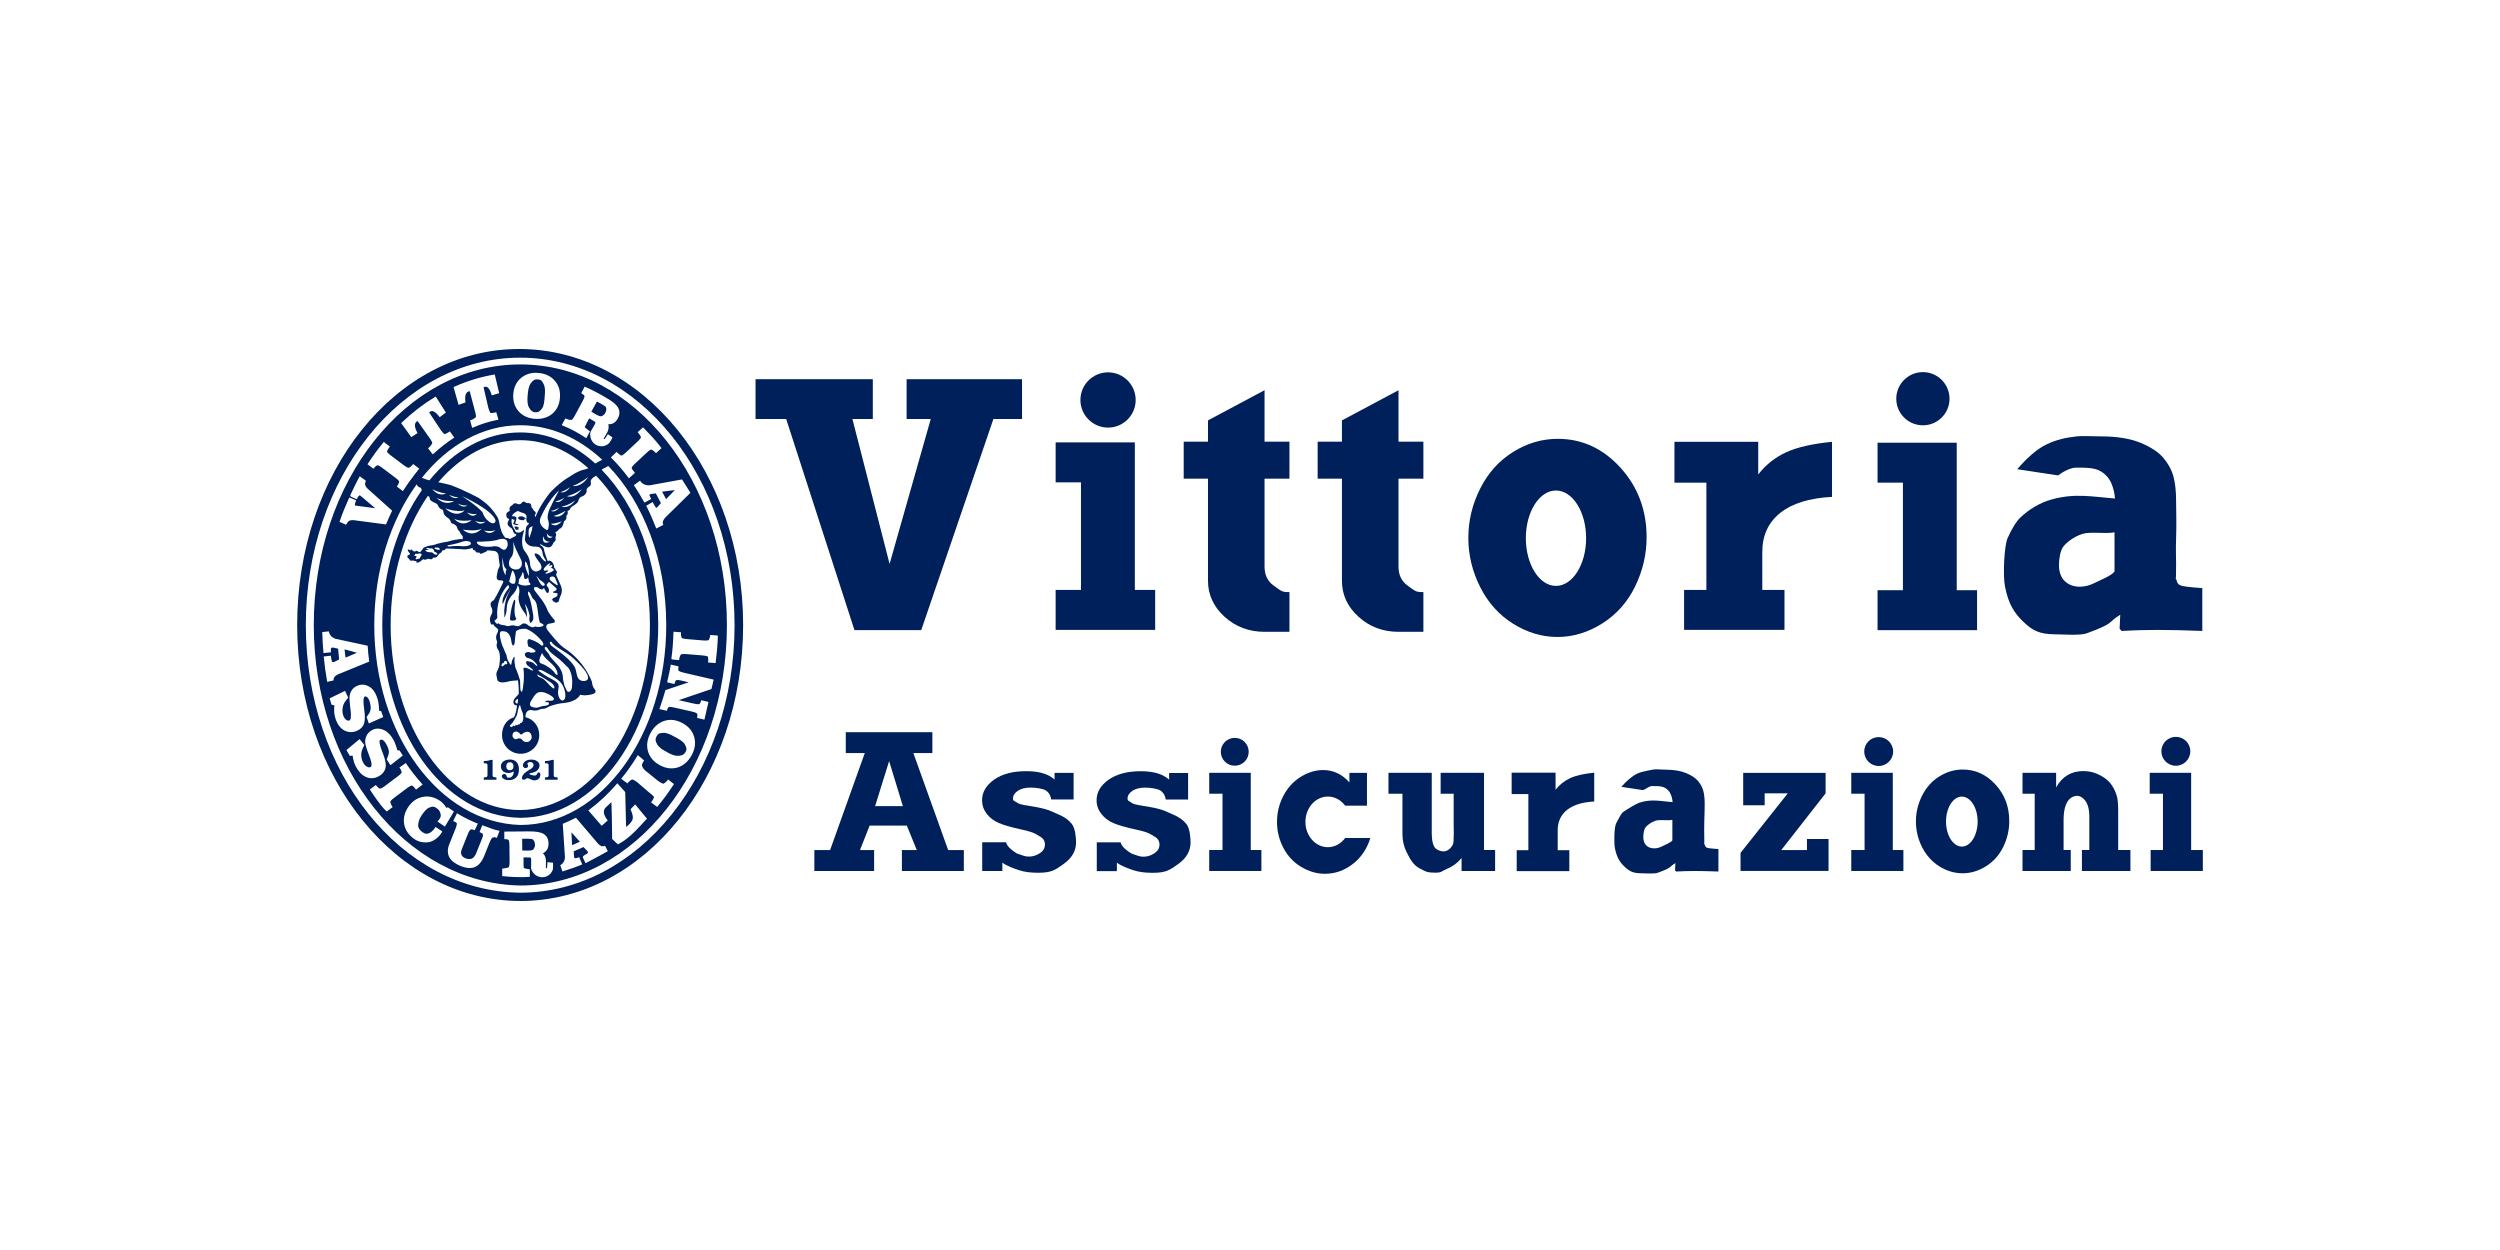 <?xml version="1.0" encoding="UTF-8"?>
<svg xmlns="http://www.w3.org/2000/svg" width="400" height="200" viewBox="0 0 400 200" fill="none">
  <path d="M345.817 120.211C345.817 121.486 346.856 122.521 348.142 122.521C349.413 122.521 350.448 121.486 350.448 120.211C350.448 118.927 349.413 117.896 348.142 117.896C346.856 117.896 345.817 118.927 345.817 120.211Z" fill="#00205C"></path>
  <path d="M169.314 130.289C168.372 129.914 167.945 129.52 165.666 129.107C164.218 128.844 163.188 128.771 162.762 128.442C162.333 128.13 162.08 128.184 162.08 127.747C162.08 127.288 162.341 126.88 162.848 126.531C163.354 126.189 164.044 126.013 164.901 126.013C165.695 126.013 166.9 126.173 167.365 126.494C167.827 126.803 168.099 127.274 168.196 127.915H171.776V123.657H168.729V124.723C168.19 124.277 167.647 123.974 167.078 123.788C166.284 123.518 165.322 123.385 164.193 123.385C162.049 123.385 160.33 123.839 159.052 124.75C157.771 125.656 157.13 126.753 157.13 128.041C157.13 128.836 157.378 129.561 157.874 130.206C158.368 130.849 159.021 131.341 159.819 131.685C160.614 132.027 161.864 132.386 163.549 132.747C165.737 133.228 165.859 133.566 166.284 133.784C166.896 134.079 167.19 134.527 167.19 135.136C167.19 135.684 166.929 136.134 166.41 136.493C165.882 136.841 165.12 137.163 164.152 137.017C163.833 136.968 162.686 136.549 162.686 136.549C162.113 136.179 161.132 135.528 160.971 134.761H157.154V139.363H160.377V138.021C161.058 138.548 162.219 138.952 163.044 139.23C163.864 139.51 164.884 139.641 166.091 139.641C168.296 139.641 168.86 139.172 170.185 138.231C171.506 137.293 172.168 136.142 172.168 134.782C172.168 133.929 172.025 132.513 171.508 131.853C170.996 131.196 170.26 130.677 169.314 130.289Z" fill="#00205C"></path>
  <path d="M237.444 123.651H230.502V126.995H232.587V132.271C232.587 131.887 232.672 134.747 232.473 135.116C231.355 137.149 229.708 135.759 229.708 135.759C229.02 135.116 229.08 133.557 229.08 132.35V123.651H222.155V126.995H224.39V133.428C224.39 134.519 224.637 135.539 225.127 136.481C225.618 137.429 226.068 138.354 227.12 138.932C228.171 139.509 228.439 139.627 229.658 139.627C230.712 139.627 230.54 139.43 231.49 139.03C232.452 138.63 233.236 138.047 233.852 137.284V139.355H239.219V136.004H237.444V123.651Z" fill="#00205C"></path>
  <path d="M289.112 136.008H285.004L292.096 126.935V123.654H278.91V128.839H282.349V126.935H286.045L278.487 136.456V139.354H292.569V134.245H289.112V136.008Z" fill="#00205C"></path>
  <path d="M338.91 129.605C338.91 128.717 338.846 128.039 338.744 127.583C338.601 126.942 338.325 126.317 337.927 125.691C337.541 125.063 336.911 124.523 336.065 124.065C335.221 123.601 334.316 123.37 333.354 123.37C332.377 123.37 331.529 123.586 330.789 124.026C330.061 124.461 329.461 125.114 328.98 125.979V123.65H323.602V126.994H325.552V136.003H323.602V139.356H331.32V136.003H330.175V131.183C330.175 129.665 330.469 128.568 331.058 127.908C331.058 127.908 332.216 126.645 333.427 127.86C334.034 128.462 334.29 129.426 334.29 130.666V136.003H333.107V139.356H340.868V136.003H338.91V129.605Z" fill="#00205C"></path>
  <path d="M300.592 122.558C301.868 122.558 302.905 121.521 302.905 120.243C302.905 118.965 301.868 117.935 300.592 117.935C299.308 117.935 298.274 118.965 298.274 120.243C298.274 121.521 299.308 122.558 300.592 122.558Z" fill="#00205C"></path>
  <path d="M302.846 123.65H296.203V126.994H298.331V136.003H296.203V139.356H304.544V136.003H302.846V123.65Z" fill="#00205C"></path>
  <path d="M350.585 136.003V123.65H343.954V126.994H346.074V136.003H344.104V139.356H352.454V136.003H350.585Z" fill="#00205C"></path>
  <path d="M248.891 126.361V123.631H241.863V127.049H244.538V136.031H242.672V139.377H251.092V136.031H249.232V132.86C249.232 131.479 249.727 130.393 250.723 129.59C251.722 128.791 253.168 128.341 255.076 128.24V123.631C253.419 123.789 252.133 124.083 251.218 124.505C250.3 124.936 249.524 125.546 248.891 126.361Z" fill="#00205C"></path>
  <path d="M146.136 120.488H149.18V117.155H144.526H135.324V120.488H138.367L132.815 136.014H130.295V139.355H139.86V136.014H137.597L139.144 132.094H145.092L146.687 136.014H144.304V139.355H154.212V136.014H151.708L146.136 120.488ZM140.019 128.977L142.261 121.772L144.458 128.977H140.019Z" fill="#00205C"></path>
  <path d="M187.643 130.304C186.695 129.925 186.272 129.529 183.985 129.122C182.55 128.855 181.511 128.784 181.081 128.458C180.664 128.135 180.407 128.195 180.407 127.76C180.407 127.297 180.664 126.895 181.177 126.542C181.687 126.192 182.367 126.019 183.224 126.019C184.022 126.019 185.225 126.181 185.69 126.498C186.15 126.814 186.43 127.293 186.529 127.925H190.095V123.676H187.06V124.732C186.521 124.294 185.967 123.981 185.405 123.796C184.611 123.533 183.653 123.394 182.521 123.394C180.376 123.394 178.665 123.85 177.379 124.752C176.1 125.659 175.453 126.754 175.453 128.044C175.453 128.852 175.706 129.568 176.201 130.209C176.695 130.854 177.348 131.354 178.147 131.694C178.939 132.038 180.191 132.393 181.876 132.758C184.072 133.233 184.188 133.579 184.615 133.788C185.219 134.091 185.519 134.539 185.519 135.141C185.519 135.697 185.256 136.142 184.733 136.501C184.215 136.858 183.45 137.179 182.479 137.032C182.16 136.988 181.011 136.555 181.011 136.555C180.443 136.188 179.455 135.541 179.3 134.772H175.484V139.38H178.702V138.024C179.391 138.559 180.538 138.967 181.365 139.243C182.195 139.519 183.213 139.652 184.42 139.652C186.615 139.652 187.185 139.183 188.516 138.243C189.833 137.3 190.491 136.147 190.491 134.788C190.491 133.938 190.352 132.523 189.84 131.864C189.317 131.204 188.581 130.684 187.643 130.304Z" fill="#00205C"></path>
  <path d="M314.033 123.125C312.726 123.125 311.471 123.496 310.299 124.226C309.117 124.954 308.201 125.983 307.537 127.296C306.877 128.609 306.546 129.99 306.546 131.433C306.546 132.871 306.877 134.237 307.537 135.558C308.215 136.869 309.124 137.892 310.31 138.626C311.488 139.36 312.726 139.725 314.024 139.725C315.318 139.725 316.567 139.352 317.762 138.597C318.96 137.844 319.879 136.809 320.524 135.498C321.165 134.181 321.482 132.804 321.482 131.369C321.482 129.09 320.763 127.146 319.29 125.539C317.826 123.932 316.077 123.125 314.033 123.125ZM313.896 135.451C312.5 135.451 311.363 133.659 311.363 131.45C311.363 129.243 312.5 127.456 313.896 127.456C315.291 127.456 316.42 129.243 316.42 131.45C316.42 133.659 315.291 135.451 313.896 135.451Z" fill="#00205C"></path>
  <path d="M215.267 134.03C214.601 134.96 213.591 135.549 212.459 135.549C210.478 135.549 208.869 133.742 208.869 131.496C208.869 129.258 210.478 127.448 212.459 127.448C213.552 127.448 214.533 127.997 215.193 128.87V128.904H218.716V123.655H215.904V125.189C215.325 124.521 214.672 124.026 213.975 123.702C213.274 123.37 212.523 123.207 211.704 123.207C210.48 123.207 209.273 123.574 208.091 124.31C206.907 125.05 205.982 126.079 205.312 127.383C204.646 128.69 204.319 130.063 204.319 131.496C204.319 132.938 204.646 134.323 205.327 135.628C205.999 136.938 206.955 137.967 208.185 138.699C209.417 139.435 210.678 139.806 211.976 139.806C213.606 139.806 215.095 139.284 216.441 138.247C217.777 137.202 218.722 135.822 219.258 134.078H215.267V134.03Z" fill="#00205C"></path>
  <path d="M272.785 135.214C272.66 134.791 272.685 135.931 272.685 133.932C272.685 133.283 272.648 132.559 272.685 131.543C272.742 130.023 272.75 128.948 272.75 128.589C272.75 127.745 272.667 127.044 272.52 126.495C272.362 125.937 272.074 125.418 271.663 124.935C271.252 124.456 270.612 124.035 269.743 123.68C268.878 123.324 267.776 123.145 266.43 123.145C265.619 123.145 264.867 123.025 264.413 123.145C264.079 123.235 262.706 123.401 261.88 123.819C261.053 124.234 260.153 125.043 259.422 125.895L262.853 126.418C263.326 126.298 263.815 125.769 264.35 125.769C265.649 125.769 266.304 125.796 266.947 126.495C267.571 127.196 267.617 128.345 267.617 128.345C265.752 128.198 264.267 127.795 262.322 128.424C261.832 128.579 260.408 129.423 259.719 129.911C259.331 130.186 258.943 131.107 258.603 131.692C258.263 132.275 258.215 134.803 258.381 135.693C258.674 137.194 259.186 137.966 259.945 138.684C260.702 139.405 261.285 139.725 262.621 139.725C263.125 139.725 264.696 139.845 265.227 139.646C267.693 138.76 266.984 138.721 268.063 138.096L268.009 139.256L268.168 139.445C269.141 139.389 270.139 139.36 271.178 139.36C272.268 139.36 273.527 139.389 274.946 139.445V135.85C273.897 135.788 273.277 135.709 273.075 135.62C272.928 135.55 272.837 135.409 272.785 135.214ZM267.579 134.459C267.322 134.822 266.445 135.152 265.995 135.382C265.557 135.62 265.109 135.738 264.67 135.738C264.143 135.738 263.72 135.572 263.396 135.263C263.083 134.95 262.928 134.504 262.928 133.932C262.928 133.412 263.031 132.708 263.297 132.358C263.556 132.032 264.174 131.555 264.856 131.325C265.557 131.093 266.746 131.34 267.579 131.178V134.459Z" fill="#00205C"></path>
  <path d="M200.121 123.65H193.476V126.994H195.602V136.003H193.476V139.356H201.822V136.003H200.121V123.65Z" fill="#00205C"></path>
  <path d="M199.793 120.289C199.793 119.059 198.793 118.06 197.565 118.06C196.323 118.06 195.33 119.059 195.33 120.289C195.33 121.519 196.323 122.514 197.565 122.514C198.793 122.514 199.793 121.519 199.793 120.289Z" fill="#00205C"></path>
  <path d="M147.399 100.819L158.947 67.037H163.526V60.672H145.058V67.037H148.922L142.333 90.228L136.385 67.037H139.651V60.672H120.886V67.037H125.787L136.714 100.819H147.399Z" fill="#00205C"></path>
  <path d="M206.312 94.728H205.884C205.073 94.728 204.737 94.38 203.773 93.687C202.809 92.99 202.328 91.986 202.328 90.655V76.589H206.312V70.668H202.328V62.433L193.279 67.261V70.668H189.392V76.589H193.279V92.924C193.279 95.166 194.169 97.076 195.931 98.685C197.707 100.286 199.835 101.091 202.328 101.091H206.312V94.728Z" fill="#00205C"></path>
  <path d="M281.317 75.914V70.69H267.911V77.231H273.021V94.386H269.454V100.781H285.517V94.386H281.968V88.331C281.968 85.694 282.916 83.608 284.816 82.084C286.707 80.553 289.474 79.697 293.122 79.5V70.69C289.967 71.003 287.508 71.565 285.759 72.376C283.998 73.189 282.518 74.365 281.317 75.914Z" fill="#00205C"></path>
  <path d="M323.752 99.499C325.193 100.88 326.309 101.49 328.866 101.49C329.833 101.49 332.827 101.714 333.842 101.343C338.533 99.642 337.183 99.571 339.238 98.364L339.137 100.584L339.443 100.951C341.298 100.841 343.212 100.789 345.192 100.789C347.273 100.789 349.672 100.841 352.368 100.951V94.094C350.375 93.966 349.199 93.814 348.818 93.642C348.532 93.513 348.343 93.256 348.262 92.868C348.171 92.567 348.136 92.652 348.127 92.691C348.138 92.614 348.177 92.159 348.177 90.268C348.177 89.04 348.106 88.038 348.177 86.101C348.264 83.847 348.177 81.543 348.177 80.207C348.177 78.597 348.038 77.266 347.741 76.208C347.453 75.155 346.903 74.168 346.121 73.236C345.329 72.317 344.118 71.521 342.463 70.841C340.8 70.165 338.691 69.82 336.135 69.82C334.561 69.82 333.172 69.717 332.28 69.818C330.544 70.022 329.119 70.306 327.448 71.102C325.849 71.851 324.156 73.444 322.756 75.072L329.296 76.069C330.343 75.281 331.459 74.823 332.153 74.821C334.649 74.817 335.882 74.879 337.104 76.208C338.311 77.544 338.39 79.763 338.39 79.763C334.841 79.483 332.06 78.871 328.298 79.902C326.195 80.474 324.503 81.644 323.321 82.741C322.655 83.355 321.84 84.637 321.197 86.151C320.678 87.337 320.448 92.072 320.79 93.789C321.33 96.659 322.306 98.122 323.752 99.499ZM330.148 87.433C330.65 86.783 331.805 85.883 333.128 85.442C334.453 85.004 336.718 85.468 338.323 85.17V91.441C337.83 92.12 336.165 92.75 335.304 93.192C334.453 93.648 333.601 93.872 332.767 93.872C331.766 93.872 330.959 93.563 330.343 92.96C329.741 92.364 329.435 91.51 329.435 90.413C329.435 89.432 329.644 88.075 330.148 87.433Z" fill="#00205C"></path>
  <path d="M184.827 94.385H181.573V70.781H168.902V77.177H172.956V94.385H168.902V100.781H184.827V94.385Z" fill="#00205C"></path>
  <path d="M177.291 68.416C179.732 68.416 181.707 66.434 181.707 63.999C181.707 61.554 179.732 59.575 177.291 59.575C174.85 59.575 172.867 61.554 172.867 63.999C172.867 66.434 174.85 68.416 177.291 68.416Z" fill="#00205C"></path>
  <path d="M261.617 93.834C262.839 91.326 263.457 88.701 263.457 85.963C263.457 81.61 262.057 77.891 259.267 74.82C256.472 71.753 253.133 70.212 249.234 70.212C246.728 70.212 244.347 70.915 242.101 72.31C239.849 73.712 238.088 75.666 236.829 78.176C235.562 80.689 234.934 83.325 234.934 86.079C234.934 88.817 235.568 91.443 236.844 93.956C238.111 96.466 239.872 98.419 242.126 99.813C244.372 101.213 246.734 101.916 249.205 101.916C251.677 101.916 254.064 101.194 256.347 99.761C258.629 98.322 260.391 96.35 261.617 93.834ZM248.954 93.745C246.295 93.745 244.134 90.325 244.134 86.108C244.134 81.892 246.295 78.48 248.954 78.48C251.614 78.48 253.778 81.892 253.778 86.108C253.778 90.325 251.614 93.745 248.954 93.745Z" fill="#00205C"></path>
  <path d="M214.71 92.924C214.71 95.166 215.593 97.076 217.366 98.685C219.127 100.286 221.267 101.091 223.762 101.091H227.742V94.728H227.311C226.498 94.728 226.17 94.38 225.204 93.687C224.239 92.99 223.762 91.986 223.762 90.655V76.589H227.742V70.668H223.762V62.433L214.71 67.261V70.668H210.823V76.589H214.71V92.924Z" fill="#00205C"></path>
  <path d="M316.329 94.434H313.075V70.834H300.407V77.224H304.468V94.434H300.407V100.826H316.329V94.434Z" fill="#00205C"></path>
  <path d="M307.664 68.048C310.016 68.048 311.924 66.151 311.924 63.799C311.924 61.453 310.016 59.537 307.664 59.537C305.308 59.537 303.403 61.453 303.403 63.799C303.403 66.151 305.308 68.048 307.664 68.048Z" fill="#00205C"></path>
  <path d="M83.065 55.84C63.275 55.84 47.546 75.63 47.546 100.018C47.546 124.411 63.507 144.156 83.291 144.157L83.291 144.16C103.07 144.12 118.901 124.382 118.901 100.018C118.901 75.63 102.852 55.84 83.065 55.84ZM83.23 142.83C64.138 142.639 48.932 123.551 48.932 100.026C48.932 76.393 64.293 57.228 83.23 57.228C102.172 57.228 117.53 76.393 117.53 100.026C117.53 123.665 102.172 142.83 83.23 142.83Z" fill="#00205C"></path>
  <path d="M91.532 135.225L92.772 134.675L91.428 133.163L91.532 135.225Z" fill="#00205C"></path>
  <path d="M96.841 66.081C97.235 65.278 96.828 65.021 96.828 65.021C96.447 64.705 95.509 64.253 95.509 64.253C95.509 64.253 95.094 65.013 94.611 65.875C94.829 66.014 95.802 66.624 96.107 66.603C96.571 66.582 96.841 66.081 96.841 66.081Z" fill="#00205C"></path>
  <path d="M85.588 65.966C86.121 66.009 86.368 65.823 86.708 65.383C87.04 64.941 87.096 64.207 87.158 63.377C87.233 62.546 87.233 61.924 86.973 61.442C86.708 60.943 86.602 60.752 86.077 60.702C85.528 60.652 85.281 60.849 84.951 61.291C84.613 61.725 84.495 62.39 84.425 63.228C84.352 64.06 84.373 64.69 84.628 65.177C84.883 65.628 85.109 65.901 85.588 65.966Z" fill="#00205C"></path>
  <path d="M85.075 134.25C84.592 134.154 83.544 134.216 83.544 134.216L83.563 136.079C83.99 136.085 84.953 136.147 85.206 135.994C85.602 135.749 85.602 135.173 85.602 135.173C85.55 134.287 85.075 134.25 85.075 134.25Z" fill="#00205C"></path>
  <path d="M57.1 104.436L55.124 103.897L55.287 105.224L57.1 104.436Z" fill="#00205C"></path>
  <path d="M83.251 58.308C65.001 58.308 50.203 76.974 50.203 99.998C50.203 122.8 64.934 141.339 83.229 141.683C101.49 141.683 116.306 123.021 116.306 99.998C116.306 76.974 101.509 58.308 83.251 58.308ZM90.461 66.948L90.627 67.019C90.915 67.133 91.159 67.197 91.313 67.197C91.4 67.197 91.448 67.176 91.483 67.168C91.525 67.141 91.68 67.027 91.993 66.459L93.202 64.208C93.528 63.615 93.528 63.42 93.52 63.379C93.501 63.261 93.374 63.14 93.151 63.007L92.991 62.906L93.549 61.858L93.715 61.939C94.853 62.435 95.963 63.026 97.047 63.682C97.473 63.92 98.534 64.546 98.898 65.233C99.19 65.776 99.179 66.353 98.854 66.942C98.445 67.715 97.869 67.881 97.458 67.881C97.406 67.881 97.365 67.877 97.307 67.877C97.487 68.321 97.325 68.865 97.16 69.173L96.683 70.019C96.635 70.074 96.546 70.188 96.643 70.26H96.664C96.734 70.26 96.797 70.196 96.821 70.165L97.265 69.468L97.993 69.986L97.925 70.14C97.717 70.588 97.431 70.944 97.412 70.951C97.062 71.258 96.662 71.407 96.239 71.407L96.152 71.401C95.173 71.366 94.432 70.559 94.426 69.524C94.422 69.084 94.598 68.871 94.636 68.835C94.636 68.835 94.799 68.529 95.16 67.917C95.251 67.763 95.281 67.63 95.251 67.545C95.214 67.469 95.131 67.442 95.131 67.442L94.27 66.93C94.028 67.382 93.596 68.221 93.557 68.352C93.572 68.389 93.727 68.518 94.252 68.914L94.395 69.016L93.818 70.109L93.636 70.001C92.642 69.358 91.442 68.641 90.085 68.114L89.868 68.027L90.461 66.948ZM88.388 90.49C88.353 90.641 88.27 90.755 88.143 90.838C88.195 90.85 88.57 91.012 88.616 91.149C88.692 91.379 87.301 91.968 87.268 91.721C87.251 91.601 87.867 91.383 87.683 91.28C87.467 91.157 87.257 91.435 87.04 91.259C86.791 91.047 87.488 90.477 87.556 90.378C87.575 90.353 88.112 89.963 88.027 90.22C87.954 90.299 87.888 90.39 87.855 90.5C87.962 90.655 88.259 90.243 88.388 90.49ZM88.809 92.456L89.209 93.401C89.296 93.74 89.084 93.615 89.084 93.615C88.57 93.314 88.019 92.816 88.019 92.816C87.761 92.317 88.18 92.238 88.462 92.238C88.635 92.246 88.809 92.456 88.809 92.456ZM87.029 93.706C86.573 93.955 86.042 92.58 85.932 92.356C85.893 92.302 85.822 92.271 85.835 92.201C86.079 92.302 86.141 92.541 86.312 92.729C86.43 92.854 87.531 93.422 87.029 93.706ZM87.143 89.784C86.867 89.652 86.347 88.868 86.347 88.868C86.347 88.868 86.195 88.72 86.121 88.7C86.121 88.7 85.146 88.154 85.714 89.115C85.714 89.115 85.818 89.345 86.198 89.836C86.455 90.097 86.575 90.402 86.633 90.662C86.718 91.236 85.976 91.406 85.976 91.406C85.544 91.527 85.252 91.261 85.086 91.085C84.8 90.641 84.82 90.282 84.82 90.282C84.808 89.156 84.022 88.262 83.85 88.036C83.138 86.796 83.85 84.933 83.85 84.933C83.862 84.774 83.771 84.836 83.771 84.836C83.605 84.902 83.531 85.004 83.531 85.004C83.506 85.004 83.276 85.166 83.143 85.186C82.886 85.249 82.703 85.201 82.578 85.145C82.431 85.052 82.367 84.774 82.367 84.774C82.367 84.774 81.948 84.291 81.882 83.722C81.882 83.722 81.79 83.424 81.888 83.054V82.945C81.917 82.994 81.948 83.023 81.948 83.023C82.102 83.191 82.34 83.15 82.34 83.15C82.34 83.15 82.352 83.251 82.172 83.631C82.172 83.631 82.012 83.805 82.188 83.876C82.303 83.923 82.495 84.008 82.742 84.011C83.053 84.011 82.902 83.876 82.902 83.876C82.728 83.884 82.529 83.793 82.442 83.741C82.39 83.733 82.442 83.639 82.442 83.639C82.583 83.382 82.628 83.025 82.628 83.025C82.693 82.538 82.023 82.594 82.023 82.594C81.985 82.594 81.923 82.64 81.925 82.611C81.925 82.588 81.938 82.525 81.938 82.525C82.135 82.013 82.886 81.75 82.886 81.75C83.222 81.976 83.781 82.1 83.781 82.1C84.254 82.262 84.287 82.733 84.236 82.832C84.14 83.239 84.346 83.608 84.346 83.608C84.825 83.612 84.513 83.944 84.513 83.944C84.142 84.189 84.142 84.564 84.142 84.564C84.148 84.805 83.991 86.155 83.991 86.155C83.991 86.155 83.868 86.734 84.592 87.211C84.592 87.211 84.762 87.41 85.466 87.457C85.466 87.457 85.721 87.43 85.972 87.486C86.113 87.486 86.312 87.544 86.542 87.762C86.542 87.762 86.772 88.063 86.822 88.553C86.803 88.897 87.301 89.614 87.301 89.614C87.428 90.044 87.143 89.784 87.143 89.784ZM87.985 104.265C88.442 104.698 88.983 105.061 89.476 105.463C89.85 105.775 90.19 106.117 90.532 106.467C90.706 106.646 90.928 106.797 91.053 107.019C91.47 107.734 91.615 108.724 91.544 109.547C91.513 109.792 91.536 110.148 91.409 110.368C91.347 110.482 91.223 110.569 91.146 110.675C90.773 110.769 90.725 110.588 90.596 110.292C90.484 110.022 90.337 109.852 90.279 109.562C90.194 109.155 90.061 108.759 90.053 108.34C90.049 107.43 89.373 106.587 89.373 106.587C89.157 106.326 88.915 106.077 88.69 105.818C88.421 105.515 88.029 105.146 87.873 104.758C87.803 104.584 87.328 104.059 87.328 104.059C86.934 103.57 87.328 103.497 87.328 103.497C87.683 103.618 87.726 104.035 87.985 104.265ZM88.216 102.674C88.45 103.06 88.813 103.323 89.182 103.57C89.831 103.999 90.513 104.379 91.14 104.845C91.679 105.241 92.166 105.704 92.627 106.189C93.108 106.697 93.614 107.235 93.931 107.853C94.106 108.201 94.24 108.676 93.807 108.883C93.502 109.033 93.04 108.977 92.77 108.79C92.224 108.423 92.272 107.452 92.031 106.895C91.436 105.571 89.296 104.144 88.184 103.286C88.01 103.002 87.757 102.674 88.216 102.674ZM88.666 108.871C88.325 108.645 87.954 108.494 87.602 108.29C87.133 108.027 86.697 107.712 86.26 107.394C85.944 107.156 86.419 107.175 86.419 107.175C86.697 107.224 86.957 107.363 87.21 107.506C87.888 107.884 88.583 108.27 89.201 108.73C89.703 109.101 90.043 109.574 90.246 110.157C90.416 110.63 90.574 111.3 90.374 111.783C90.246 112.086 89.972 112.179 89.719 111.965C89.427 111.719 89.308 111.252 89.284 110.885C89.248 110.505 89.402 110.148 89.387 109.773C89.373 109.352 88.983 109.083 88.666 108.871ZM87.83 112.527C87.904 112.899 87.118 112.938 86.911 112.961C86.492 113.008 86.052 113.301 85.629 113.222C85.383 113.179 84.939 113.131 84.837 112.867C84.779 112.737 84.789 112.575 84.837 112.424L84.731 112.61C84.762 112.544 84.8 112.478 84.837 112.421C84.881 112.303 84.932 112.195 85.003 112.115C85.208 111.731 85.438 111.354 85.739 111.049C86.131 110.667 86.573 110.667 87.089 110.796C87.38 110.862 89.215 111.689 88.433 112.067C88.066 112.241 87.369 111.893 87.181 112.349C87.365 112.334 87.784 112.262 87.83 112.527ZM82.742 111.859C83.022 111.617 82.807 112.569 82.807 112.569C82.639 112.681 82.612 112.467 82.612 112.467C82.419 112.523 82.458 112.262 82.458 112.262C82.344 112.158 82.742 111.859 82.742 111.859ZM83.111 112.899C83.111 112.899 83.222 112.664 83.244 112.928C83.244 112.928 83.439 113.718 83.618 114.029C83.618 114.029 84.041 115.605 83.222 115.713C83.222 115.713 83.111 116.066 82.888 115.879C82.888 115.879 82.749 116.211 82.541 115.941C82.541 115.941 82.328 116.416 82.153 116.063C82.153 116.063 81.954 116.345 81.853 116.321C81.303 116.211 81.691 115.951 81.954 115.713C81.954 115.713 82.68 114.672 82.755 114.213C82.755 114.213 82.973 113.002 83.111 112.899ZM82.106 117.283C82.55 116.713 83.168 117.358 83.168 117.358C83.29 117.606 83.495 117.482 83.495 117.482C83.862 117.16 84.161 117.105 84.161 117.105C84.953 116.914 85.057 117.774 85.057 117.774C85.19 118.351 84.576 118.668 84.576 118.668C83.883 118.917 83.495 118.32 83.495 118.32C83.371 118.071 82.854 118.15 82.854 118.15C82.578 118.395 82.253 118.181 82.253 118.181C81.782 117.803 82.106 117.283 82.106 117.283ZM83.792 107.26C83.9 108.643 83.732 109.502 83.732 109.502C83.57 111.544 83.257 110.319 83.257 110.319C83.207 109.13 83.207 108.838 83.207 108.838C82.782 107.442 82.458 106.805 82.458 106.805C82.356 106.177 82.272 105.712 82.325 105.422C82.325 105.422 82.442 104.698 82.07 105.393C81.96 105.594 81.888 105.802 81.857 105.99C81.857 105.99 81.865 106.753 81.521 106.111C81.065 105.478 81.065 104.908 81.065 104.908L80.314 103.139C79.727 101.313 80.102 101.052 80.102 101.052C80.531 100.892 81.005 101.106 81.005 101.106C81.763 101.479 81.817 102.657 81.817 102.657C82.081 103.943 82.344 102.875 82.344 102.875C82.398 101.961 82.564 100.998 82.564 100.998C83.207 100.461 84.223 100.627 84.223 100.627C85.773 101.262 86.843 102.761 86.843 102.761C87.168 103.512 86.573 103.244 86.573 103.244C85.984 102.657 85.075 102.388 85.075 102.388C83.958 101.803 84.545 103.456 84.545 103.456C85.237 103.67 85.667 104.101 85.667 104.101C85.824 104.478 84.914 104.422 84.914 104.422C84.381 104.153 84.012 104.53 84.012 104.53C83.85 105.009 84.381 105.277 84.381 105.277C85.177 105.38 85.658 105.998 85.944 106.386C86.065 106.56 85.843 106.534 85.843 106.534C85.706 106.424 85.611 106.345 85.611 106.345C85.237 105.866 84.754 105.866 84.754 105.866C83.792 105.492 84.325 106.401 84.325 106.401C84.626 106.646 84.966 106.872 85.196 107.092C85.416 107.307 85.129 107.284 85.129 107.284C84.881 107.175 84.65 107.042 84.65 107.042C83.416 106.455 83.792 107.26 83.792 107.26ZM81.148 106.096C81.16 106.401 81.058 106.187 80.82 106.295C80.579 106.401 80.579 106.631 80.258 106.598C80.243 106.447 80.229 106.071 80.475 106.127C80.737 106.017 80.54 105.924 80.754 105.775C80.973 105.621 81.137 105.866 81.148 106.096ZM88.216 109.906C87.765 109.516 87.428 109.018 86.957 108.653C86.523 108.328 86.055 108.446 85.944 107.878C86.652 108.276 87.353 108.676 88.029 109.128C88.299 109.302 88.707 109.642 88.707 110.007C88.703 110.346 88.35 110.016 88.216 109.906ZM89.205 107.992C88.937 108.046 88.724 107.593 88.583 107.438C88.18 106.998 87.602 106.614 87.073 106.341C86.836 106.22 86.415 106.183 86.332 105.918C86.189 105.463 86.565 104.866 86.731 104.458L86.88 104.783C87.581 105.853 89.248 106.567 89.205 107.992ZM86.807 100.192C86.135 100.455 85.588 100.227 85.588 100.227C85.291 100.583 84.596 100.117 84.596 100.117C83.856 99.393 83.4 99.945 83.4 99.945C82.931 100.306 82.643 100.16 82.643 100.16C82.243 100.065 82.087 100.015 81.681 100.092C81.653 100.102 81.626 100.113 81.6 100.117C81.175 100.281 80.77 100.044 80.77 100.044C79.752 99.963 79.791 99.696 79.791 99.696C79.451 100.096 79.117 99.337 79.117 99.337C79.451 99.08 79.58 98.849 79.58 98.849C79.262 95.427 81.326 93.567 81.326 93.567L81.477 93.994C80.023 95.749 80.451 96.666 80.451 96.666C80.654 96.041 81.739 94.102 81.739 94.102L81.143 95.421C80.756 96.293 80.673 97.746 80.673 97.746C80.731 98.489 80.658 98.796 80.658 98.796C81.052 98.41 81.077 97.367 81.077 97.367C81.052 96.091 82.008 95.146 82.008 95.146C82.742 94.391 82.815 93.646 82.815 93.646C83.352 94.173 82.973 95.455 82.973 95.455C82.881 96.776 83.796 97.846 83.796 97.846C84.207 98.315 84.288 98.796 84.288 98.796C84.426 98.14 83.974 96.583 83.974 96.583C84.619 97.516 84.738 98.557 84.738 98.557C84.563 99.416 84.899 99.696 84.899 99.696C85.03 99.528 85.221 99.409 85.281 99.19C85.43 98.686 85.237 97.993 85.154 97.497C85.047 96.85 84.912 96.195 84.686 95.569C84.599 95.343 84.441 95.059 84.478 94.816C84.576 94.202 85.075 95.479 85.146 95.602C85.268 95.811 85.457 95.934 85.604 96.12C85.845 96.444 85.915 96.915 85.984 97.309C86.113 98.062 86.141 98.866 86.365 99.606L86.88 99.858C86.88 99.858 87.096 100.08 86.807 100.192ZM74.046 84.732C74.046 84.732 76.166 85.103 77.083 84.577C77.083 84.577 75.747 86.196 74.046 84.732ZM75.23 87.165C75.23 87.165 74.77 87.54 73.457 87.35C73.457 87.35 72.453 87.35 71.885 87.437C71.885 87.437 71.336 87.426 71.703 87.244C71.703 87.244 72.989 87.014 73.696 86.769C73.696 86.769 74.587 86.371 75.204 86.701C75.204 86.701 75.49 86.947 75.23 87.165ZM72.651 80.153C72.651 80.153 71.362 81.122 69.805 79.63C69.805 79.63 70.894 80.304 72.651 80.153ZM69.214 78.325C69.221 78.316 69.228 78.307 69.234 78.299C69.52 78.445 70.459 78.895 71.35 78.938C71.35 78.938 70.358 79.618 69.214 78.325ZM77.659 83.465C77.659 83.465 76.859 84.264 76.031 83.326C76.031 83.326 76.581 83.658 77.659 83.465ZM74.737 81.99C74.737 81.99 75.587 82.395 76.28 82.202C76.28 82.202 75.687 83.046 74.737 81.99ZM79.289 84.797C79.289 84.797 78.474 85.784 77.441 84.892C77.441 84.892 78.734 85.118 79.289 84.797ZM78.592 83.67C78.592 83.67 77.58 83.198 77.23 82.032C77.23 82.032 76.935 81.368 73.938 79.381C73.938 79.381 78.636 81.482 79.281 83.22C79.281 83.22 79.356 83.919 78.592 83.67ZM74.785 80.868C74.785 80.868 74.092 81.451 73.235 80.543C73.235 80.543 73.831 80.954 74.785 80.868ZM71.852 79.166C71.852 79.166 72.634 79.558 73.356 79.587C73.356 79.587 72.659 80.022 71.852 79.166ZM74.328 81.675C74.328 81.675 73.15 83.061 71.226 81.331C71.226 81.331 72.945 81.997 74.328 81.675ZM75.45 83.22C75.45 83.22 74.073 84.533 72.651 83C72.651 83 73.59 83.536 75.45 83.22ZM76.4 86.661C76.4 86.661 76.697 86.709 78.03 86.607C78.03 86.607 78.501 86.607 79.432 86.429C79.432 86.429 80.583 85.923 81.085 86.476C81.085 86.476 81.33 86.835 81.193 87.391C81.052 87.829 80.801 87.932 80.801 87.932C80.531 88.067 80.16 87.75 80.16 87.75C80.16 87.75 79.656 87.2 78.623 87.466C78.623 87.466 76.971 87.623 76.463 87.055C76.463 87.055 76.431 87.038 76.325 86.916C76.325 86.916 76.241 86.723 76.4 86.661ZM80.428 89.119C80.428 89.119 80.496 90.96 81.054 91.043C81.054 91.043 80.791 91.649 80.942 92.066C80.942 92.066 80.171 91.346 80.428 89.119ZM82.102 86.661C82.102 86.661 82.325 87.516 82.948 88.696C83.143 89.061 83.298 89.395 83.4 89.647C83.641 90.18 83.408 90.628 83.408 90.628C83.207 90.985 82.923 91.07 82.923 91.07C81.96 91.319 81.531 90.602 81.531 90.602C81.531 90.602 81.284 90.124 81.587 89.463C81.699 89.245 81.857 89.081 81.857 89.081C82.027 88.853 82.276 88.243 82.102 86.661ZM84.26 92.622C84.596 92.238 84.514 92.412 84.514 92.412C84.528 92.657 84.682 92.918 84.592 93.14C84.808 93.184 84.883 93.37 84.837 93.571C84.528 93.6 83.862 93.893 82.948 93.408L83.012 93.041C82.958 92.466 83.543 92.246 83.555 91.601H83.698C83.827 91.879 83.8 92.13 83.862 92.439C83.929 92.74 84.26 92.622 84.26 92.622ZM84.124 89.832C84.738 90.73 84.619 92.182 84.619 92.182C83.605 90.002 84.124 89.832 84.124 89.832ZM82.419 93.298C82.419 93.298 81.987 93.673 81.465 93.049C81.465 93.049 81.967 90.844 82.087 91.344C82.087 91.344 82.711 92.182 82.419 93.298ZM85.219 84.168C85.219 84.168 85.154 84.458 85.088 84.877C85.088 84.877 84.779 85.821 84.698 86.074C84.563 85.697 84.545 85.246 84.596 84.846C84.619 84.295 85.086 84.291 85.219 84.168ZM90.341 79.587C89.416 80.734 88.861 80.207 88.861 80.207C89.715 80.087 90.341 79.587 90.341 79.587ZM89.688 78.736C90.551 78.473 91.256 77.911 91.256 77.911C90.381 79.095 89.688 78.736 89.688 78.736ZM89.506 81.177C88.736 82.183 88.141 81.723 88.141 81.723C88.869 81.679 89.506 81.177 89.506 81.177ZM87.915 81.493C87.915 81.493 87.581 82.159 87.624 82.976C87.624 82.976 87.888 83.643 87.797 84.042C87.797 84.042 87.757 84.973 87.448 84.786C87.448 84.786 85.81 83.998 86.602 82.606C86.602 82.606 87.67 80.045 89.45 78.473C89.45 78.473 88.651 79.886 87.915 81.493ZM86.913 85.775C87.04 86.74 87.971 86.688 87.971 86.688C86.515 87.304 86.913 85.775 86.913 85.775ZM87.502 85.201C87.502 85.201 87.504 85.821 88.442 85.896C88.442 85.896 87.454 86.588 87.502 85.201ZM88.145 83.801C89.02 83.793 89.877 83.401 89.877 83.401C88.875 84.57 88.145 83.801 88.145 83.801ZM88.591 82.546C89.609 82.308 90.499 81.712 90.499 81.712C89.682 83.1 88.591 82.546 88.591 82.546ZM89.827 81.067C91.094 80.848 92.036 80.049 92.036 80.049C91.015 81.526 89.827 81.067 89.827 81.067ZM90.717 79.381C92.15 79.037 93.098 78.249 93.098 78.249C91.845 79.939 90.717 79.381 90.717 79.381ZM91.635 77.755C93.071 77.21 94.106 76.322 94.106 76.322C92.969 78.052 91.635 77.755 91.635 77.755ZM93.585 75.107C92.475 75.304 91.177 76.243 91.177 76.243C89.53 77.16 87.998 78.826 87.998 78.826C86.127 81.231 85.675 82.764 85.675 82.764L85.565 82.42C85.824 82.144 85.675 81.918 85.675 81.918C85.449 81.739 85.324 81.576 85.252 81.462C85.229 81.213 85.046 81.244 85.046 81.244C85.046 80.429 84.619 80.506 84.619 80.506C84.206 80.506 84.094 80.398 84.094 80.398C83.698 79.977 83.352 80.607 83.352 80.607C82.946 80.781 82.668 80.576 82.668 80.576C82.325 80.398 82.102 80.686 82.102 80.686C81.888 80.935 81.865 80.893 81.865 80.893C81.355 81.111 81.564 81.76 81.564 81.76C80.863 81.993 81.017 82.463 81.017 82.463C81.005 82.841 81.243 82.934 81.243 82.934L81.467 83.04L81.218 83.662C81.112 84.17 81.817 84.49 81.817 84.49C81.817 84.49 81.954 84.614 82.062 84.861C82.062 84.861 82.149 85.462 82.601 85.462C82.601 85.462 82.661 85.767 82.172 85.929C81.9 86.037 81.6 86.246 81.6 86.246C81.28 86.041 80.88 86.06 80.88 86.06C80.88 86.06 80.191 85.477 79.926 83.824C79.795 83.036 79.584 82.719 79.584 82.719C78.402 80.833 77.518 80.377 76.647 79.699C76.647 79.699 74.237 78.403 72.217 77.658C71.775 77.502 70.696 77.273 70.123 77.156C73.712 72.955 78.291 70.43 83.244 70.43C87.228 70.43 90.958 72.09 94.138 74.916C93.816 75.064 93.585 75.107 93.585 75.107ZM83.244 69.189C77.669 69.189 72.592 72.097 68.706 76.857C68.331 76.758 67.907 76.626 67.499 76.448C71.654 71.242 77.17 68.039 83.245 68.039C88.107 68.039 92.621 70.079 96.36 73.563C95.918 73.772 95.494 74.018 95.249 74.168C91.793 71.03 87.676 69.189 83.244 69.189ZM68.453 79.353C68.469 79.356 68.481 79.362 68.498 79.365C68.498 79.365 68.797 79.419 68.778 79.904C68.778 79.904 68.969 80.219 69.527 80.435C69.527 80.435 70.052 80.57 70.151 81.047C70.151 81.047 70.346 81.376 70.639 81.489C70.639 81.489 70.977 81.53 70.966 82.049C70.966 82.049 71.006 82.503 71.769 82.934C71.769 82.934 72.016 83.114 72.159 83.556C72.159 83.556 72.18 83.766 72.613 83.853C72.613 83.853 73.07 84.085 73.121 84.374C73.121 84.374 73.177 84.711 73.42 84.921C73.42 84.921 73.603 85.049 73.613 85.224C73.613 85.224 73.856 85.645 74.019 85.767L74.057 86.254C74.057 86.254 73.293 86.155 71.628 86.667C71.628 86.667 71.587 86.661 70.857 86.788C70.857 86.788 70.21 86.939 69.977 87.003C69.704 87.15 68.98 87.271 68.98 87.271C68.25 87.322 67.729 87.692 67.729 87.692L67.432 88.111C67.13 88.526 66.889 88.229 66.889 88.229C66.555 87.995 66.447 88.229 66.447 88.229C66.159 88.316 65.91 87.974 65.91 87.974C65.697 87.798 65.682 88.086 65.682 88.086C65.3 87.791 65.248 87.968 65.248 87.968C65.186 88.107 65.57 88.538 65.57 88.538C65.645 88.72 65.458 88.778 65.458 88.778C64.946 88.89 65.278 89.266 65.278 89.266C65.489 89.444 65.533 89.538 65.533 89.538C65.659 89.836 65.921 89.685 65.921 89.685C66.261 89.675 66.371 89.766 66.371 89.766C66.721 89.784 66.65 89.874 66.65 89.874C66.586 90.054 66.665 90.023 66.665 90.023C66.957 90.1 67.358 89.753 67.358 89.753C67.654 89.424 67.795 89.496 67.795 89.496C67.997 89.635 68.175 89.511 68.175 89.511C68.438 89.384 68.644 89.413 68.644 89.413C69.129 89.614 69.222 89.336 69.222 89.336C69.309 89.181 69.38 89.212 69.38 89.212C69.89 89.301 70.087 88.868 70.087 88.868C70.266 88.526 70.282 88.602 70.282 88.602C70.603 88.428 70.697 88.273 70.697 88.273C70.709 88.115 70.832 88.044 70.832 88.044C71.025 88.055 71.091 88.026 71.091 88.026C71.315 87.816 71.414 87.762 71.414 87.762C71.798 87.791 72.221 87.791 72.221 87.791C73.086 87.818 73.856 87.872 73.856 87.872C74.733 88.013 75.61 87.656 75.61 87.656C75.676 88.169 76.023 88.055 76.023 88.055C76.126 88.575 76.686 88.391 76.686 88.391C76.796 88.752 77.176 88.538 77.176 88.538C77.257 88.501 77.475 88.391 77.475 88.391C77.848 88.297 77.983 88.055 77.983 88.055L78.943 88.134C78.943 88.134 79.822 88.134 79.783 89.183L79.943 90.346C79.943 90.346 79.992 90.508 79.907 90.688C79.907 90.688 79.76 90.937 79.671 91.182C79.551 91.715 79.47 92.257 79.47 92.257C79.401 93.005 80.138 92.86 80.138 92.86C80.475 92.816 80.544 93.096 80.544 93.096C80.544 93.096 79.542 95.23 79.003 96.041C79.003 96.041 78.279 96.278 78.553 97.018C78.553 97.018 79.049 97.746 78.553 98.464C78.553 98.464 78.244 99.005 78.489 99.677C78.489 99.677 78.569 100.03 78.754 99.92C78.754 99.92 78.964 99.785 79.036 100.073C79.036 100.073 79.327 100.409 79.53 100.532C79.53 100.532 79.874 100.698 79.59 101.262C79.59 101.262 79.196 101.838 79.478 102.498C79.478 102.498 79.576 102.637 79.53 102.896C79.53 102.896 79.287 103.257 79.667 103.923C79.667 103.923 80.181 104.379 79.918 106.239C79.918 106.239 79.926 106.614 79.621 107.224C79.604 107.249 79.598 107.264 79.59 107.284C79.244 107.925 79.515 108.27 79.59 108.842C79.59 108.842 79.795 109.238 80.504 109.186C81.208 109.128 81.031 109.109 81.031 109.109C81.755 108.883 82.881 108.863 82.881 108.863C83.026 109.887 83 111.03 83 111.03L82.529 111.559C82.039 112.001 82.153 112.449 82.153 112.449C82.253 112.923 82.728 112.859 82.728 112.859C82.564 114.292 82.234 114.763 82.234 114.763C81.005 115.13 80.324 116.275 80.324 117.617C80.324 119.27 81.658 120.603 83.304 120.603C84.951 120.603 86.281 119.27 86.281 117.617C86.281 116.219 85.382 115.064 84.082 114.748C84.082 114.748 83.974 113.583 84.984 113.602C84.984 113.602 85.721 113.851 86.368 113.508C86.368 113.508 86.534 113.398 87.031 113.398C87.031 113.398 87.317 113.398 87.83 113.052C87.83 113.052 88.945 112.59 90.13 112.49C92.426 112.278 92.818 111.158 92.818 111.158C93.166 111.196 93.448 111.252 93.448 111.252C93.448 111.252 94.647 111.252 95.174 110.893C95.174 110.893 95.425 110.607 95.199 110.343C95.199 110.343 94.78 109.958 94.707 109.087C94.707 109.087 93.614 105.835 90.184 103.618C89.367 103.089 87.809 101.075 87.809 101.075C87.286 100.503 87.411 100.16 87.411 100.16C87.411 100.16 87.452 99.785 88.093 99.748C88.093 99.748 88.402 99.71 88.666 99.617C88.666 99.617 88.875 99.559 88.724 99.215C88.724 99.215 87.907 98.323 87.587 97.601C87.587 97.601 87.334 96.757 86.444 95.652C86.444 95.652 85.636 94.6 85.536 94.467C85.438 94.333 85.416 94.094 85.453 94.026C85.505 93.903 85.746 93.943 85.746 93.943C85.949 93.86 86.347 94.202 86.347 94.202C86.751 94.418 86.927 94.241 86.927 94.241C86.897 93.963 87.077 94.144 87.077 94.144C87.077 94.144 87.46 95.04 87.699 94.861C87.699 94.861 88.133 94.407 87.481 93.708C87.342 93.555 87.844 93.097 87.844 93.097L89.056 94.154C89.004 94.252 89.035 94.411 89.035 94.411C89.035 94.411 88.923 94.438 88.757 94.584C88.757 94.584 88.454 94.621 88.489 94.774C88.489 94.774 88.45 94.867 88.707 94.845L88.95 94.89C88.95 94.89 89.074 94.928 89.226 94.94C89.149 95.083 89.221 95.262 89.149 95.351C88.999 95.533 88.537 95.689 88.537 95.689C88.334 95.735 88.464 95.871 88.464 95.871C88.242 95.882 88.296 95.965 88.296 95.965C88.315 96.075 88.529 96.108 88.529 96.108C88.508 96.263 88.591 96.27 88.591 96.27L88.825 96.361C88.825 96.417 88.96 96.429 88.96 96.429L89.178 96.38C89.373 96.317 89.431 96.108 89.431 96.108C89.443 95.998 89.506 95.78 89.506 95.78C89.53 95.739 89.765 95.139 89.765 95.139C89.765 95.139 90.084 94.548 89.727 93.683C89.308 92.748 89.084 92.23 88.999 92.039C88.975 91.985 88.96 91.956 88.96 91.956C88.96 91.956 89.074 91.85 89.099 91.522C89.099 91.522 89.165 91.361 88.865 91.197C88.865 91.197 88.983 90.969 88.682 90.896C88.682 90.896 88.674 89.847 87.888 89.689L87.637 89.784C87.637 89.784 87.222 88.696 87.077 88.134C87.077 88.134 87.089 87.669 86.698 87.377L86.405 87.184L86.486 87.063C87.776 87.897 88.118 87.46 88.118 87.46C88.296 87.46 88.61 86.742 88.61 86.742C89.051 86.603 88.869 85.912 88.869 85.912C89.132 85.612 88.846 85.133 88.846 85.133C89.184 85.072 89.53 84.597 89.53 84.597C90.064 84.517 90.242 83.397 90.242 83.397C90.76 83.168 90.613 82.511 90.613 82.511C90.978 82.266 90.8 81.75 90.8 81.75C91.237 81.613 91.159 81.514 91.159 81.514C91.275 81.192 91.496 81.072 91.496 81.072C92.494 80.479 92.505 80.219 92.505 80.219C92.668 79.558 92.969 79.5 92.969 79.5C93.871 79.226 93.871 78.543 93.871 78.543C93.743 78.135 94.261 77.868 94.261 77.868C94.713 77.623 94.504 77.052 94.504 77.052C94.525 76.5 95.325 76.151 95.393 76.122C100.573 81.503 103.987 90.189 103.987 100.019C103.987 116.297 94.52 129.508 83.229 129.608C71.885 129.608 62.502 116.366 62.502 100.019C62.502 91.974 64.786 84.687 68.453 79.353ZM68.355 87.855C68.314 87.833 68.219 87.829 68.208 87.781C68.175 87.613 68.532 87.681 68.604 87.692C68.668 87.706 68.747 87.75 68.81 87.762C68.884 87.775 68.94 87.742 69.004 87.731C69.201 87.731 69.446 87.924 69.419 88.076C69.399 88.21 69.451 88.221 69.573 88.285C69.728 88.364 69.913 88.44 69.965 88.625C70.029 88.834 69.618 88.731 69.515 88.685C69.328 88.594 69.295 88.415 69.079 88.378C68.837 88.349 68.588 88.378 68.362 88.291C68.305 88.273 68.003 88.123 68.082 88.026C68.108 87.98 68.275 88.003 68.314 88.003C68.415 88.005 68.498 88.009 68.588 87.995C68.532 87.932 68.438 87.885 68.355 87.855ZM69.901 87.924C69.805 87.872 69.716 87.86 69.612 87.822C69.38 87.727 69.625 87.551 69.801 87.603C69.942 87.648 70.033 87.565 70.174 87.636C70.224 87.669 70.263 87.719 70.297 87.76C70.373 87.829 70.49 87.916 70.315 87.949C70.174 87.98 70.029 87.992 69.901 87.924ZM66.344 88.948C66.234 88.897 66.304 88.874 66.354 88.818C66.412 88.76 66.414 88.696 66.433 88.617C66.537 88.609 66.673 88.602 66.775 88.625C66.839 88.637 67.092 88.523 67.165 88.546C67.242 88.584 67.37 88.575 67.416 88.631C67.499 88.731 67.461 88.868 67.377 88.926C67.3 88.994 67.3 89.059 67.256 89.139C67.221 89.202 67.183 89.318 67.13 89.365C67.072 89.401 66.959 89.395 66.891 89.409C66.796 89.428 66.707 89.477 66.603 89.496C66.483 89.519 66.487 89.374 66.526 89.282C66.555 89.202 66.692 89.106 66.65 89.005C66.615 88.913 66.427 88.988 66.344 88.948ZM61.166 100.019C61.166 116.909 70.881 130.624 83.229 130.854C95.416 130.854 105.317 117.056 105.317 100.019C105.317 89.805 101.746 80.776 96.268 75.165C96.546 74.917 96.903 74.802 96.903 74.802C97.073 74.717 97.206 74.632 97.322 74.549C102.948 80.389 106.598 89.611 106.598 100.019C106.598 117.683 96.141 131.996 83.245 131.996C70.277 131.624 59.884 117.449 59.884 100.019C59.884 91.228 62.48 83.266 66.677 77.483C66.705 77.605 66.824 77.937 67.345 78.052C67.345 78.052 67.389 78.085 67.479 78.455C63.578 84.016 61.166 91.621 61.166 100.019ZM83.376 60.461C84.023 59.928 84.815 59.65 85.732 59.65C85.863 59.65 86.006 59.662 86.153 59.673C87.252 59.764 88.142 60.185 88.764 60.913C89.401 61.641 89.683 62.566 89.59 63.655C89.507 64.741 89.082 65.614 88.333 66.228C87.698 66.753 86.866 67.027 85.919 67.027C85.784 67.027 85.643 67.021 85.498 67.01C84.43 66.911 83.571 66.494 82.945 65.776C82.314 65.036 82.04 64.109 82.125 63.033C82.212 61.944 82.631 61.083 83.376 60.461ZM72.722 61.861C74.763 60.956 76.86 60.309 78.979 59.947L79.16 59.911L79.867 62.906L78.685 63.261L78.625 63.072C78.384 62.286 78.064 61.873 77.679 61.873C77.556 61.873 77.442 61.925 77.372 61.968L78.139 65.278C78.322 65.888 78.448 66.04 78.492 66.077C78.5 66.077 78.537 66.087 78.621 66.087C78.768 66.087 78.994 66.056 79.224 66L79.404 65.953L79.746 67.141L79.531 67.193C78.266 67.442 77.003 67.834 75.763 68.375L75.547 68.466L75.213 67.251L75.406 67.197C75.659 67.12 76.084 66.824 76.136 66.722C76.156 66.666 76.188 66.477 76.014 65.851L75.153 62.587C75.001 62.607 74.804 62.657 74.672 62.833C74.443 63.097 74.371 63.578 74.458 64.221L74.479 64.383L73.371 64.779L72.571 61.939L72.722 61.861ZM64.308 67.578C65.955 66.017 67.716 64.663 69.543 63.551L69.717 63.445L71.337 66.002L70.356 66.753L70.24 66.598C69.814 66.056 69.431 65.774 69.111 65.774C68.898 65.774 68.75 65.903 68.668 66L70.546 68.831C70.928 69.356 71.104 69.449 71.156 69.46C71.237 69.457 71.499 69.344 71.811 69.126L71.977 69.02L72.571 69.85L72.681 70.047L72.504 70.134C71.432 70.837 70.391 71.66 69.387 72.579L69.271 72.678L69.14 72.585L68.487 71.716L68.643 71.596C68.86 71.422 69.151 70.992 69.169 70.884C69.169 70.851 69.14 70.663 68.75 70.109L66.805 67.355C66.695 67.413 66.54 67.519 66.453 67.718C66.311 68.049 66.399 68.541 66.718 69.126L66.805 69.294L65.808 69.939L64.182 67.695L64.308 67.578ZM58.895 74.13C59.654 72.975 60.45 71.87 61.282 70.864L61.431 70.675L61.585 70.86L62.375 71.442L62.261 71.606C61.91 72.104 61.923 72.26 61.923 72.26C61.927 72.309 62.025 72.494 62.541 72.879L64.594 74.425C65.123 74.821 65.322 74.848 65.374 74.848C65.455 74.842 65.776 74.64 65.982 74.394L66.104 74.246L67.079 74.978L66.944 75.15C66.742 75.392 66.549 75.658 66.351 75.912C66.347 75.92 66.34 75.919 66.338 75.929C65.731 76.71 65.137 77.528 64.58 78.396L64.464 78.577L63.485 77.849L63.599 77.689C63.787 77.407 63.875 77.11 63.862 77.03C63.841 76.976 63.748 76.797 63.23 76.412L61.181 74.873C60.668 74.489 60.471 74.443 60.407 74.443C60.326 74.443 60.075 74.605 59.872 74.854L59.751 74.997L58.797 74.282L58.895 74.13ZM54.384 83.318C54.795 82.123 55.282 80.92 55.815 79.757L55.886 79.601L56.045 79.653L56.979 80.056L56.916 80.228C56.786 80.611 56.761 80.757 56.773 80.817C56.848 80.9 56.885 80.916 57.047 80.931L57.184 80.935L60.031 81.319L57.881 79.491C57.68 79.313 57.609 79.263 57.59 79.255C57.462 79.263 57.371 79.338 57.163 79.709L57.074 79.879L56.176 79.479L56.056 79.377L56.062 79.195C56.477 78.332 57.074 77.061 57.553 76.202L58.534 76.907L58.489 77.075C58.404 77.339 58.385 77.418 58.424 77.581C58.476 77.774 58.582 77.955 58.752 78.125L62.734 81.7L62.674 81.839C62.381 82.443 62.083 83.141 61.823 83.77L61.763 83.911L56.526 83.22C56.184 83.22 56.004 83.262 55.886 83.322C55.742 83.399 55.606 83.567 55.463 83.801L55.371 83.961L54.312 83.488L54.384 83.318ZM52.318 108.89C52.109 107.722 51.941 106.498 51.815 105.225L51.792 105.04L52.934 104.91L52.959 105.113C52.98 105.399 53.109 105.855 53.161 105.938L53.169 105.924L53.418 105.938L54.264 105.517L54.096 103.79L53.308 103.614L53.165 103.607C53.015 103.626 52.991 103.674 52.98 103.701C52.959 103.742 52.912 103.862 52.934 104.173L52.951 104.368L51.763 104.489L51.74 104.283C51.655 103.23 51.59 102.321 51.566 101.316L51.559 101.133L52.605 101.019L52.65 101.185C52.733 101.566 53.094 102.027 53.677 102.203L58.814 103.313L58.849 103.595C58.883 104.144 58.926 104.762 59.057 105.708L59.073 105.855L54.059 107.909C53.586 108.145 53.378 108.4 53.37 108.709V108.867L52.346 109.099L52.318 108.89ZM53.731 115.143C53.611 114.802 53.521 114.431 53.482 114.062C53.438 113.73 53.465 113.21 53.499 112.857L53.045 112.749L52.744 111.741L55.21 110.536L55.712 111.629L55.633 111.723C55.179 112.278 55.006 112.496 54.872 113.021C54.747 113.548 54.758 114.05 54.928 114.504C55.04 114.809 55.195 115.035 55.409 115.186C55.529 115.269 55.647 115.306 55.749 115.306C55.809 115.306 55.863 115.3 55.919 115.273C56.004 115.238 56.259 115.016 56.093 113.62L56.045 113.286C55.983 112.753 55.946 112.31 55.925 111.984C55.91 111.648 55.919 111.395 55.958 111.229C56.027 110.879 56.17 110.572 56.369 110.31C56.58 110.049 56.848 109.856 57.163 109.725C57.439 109.595 57.715 109.543 57.985 109.543C58.331 109.543 58.665 109.638 58.99 109.815C59.567 110.132 60 110.682 60.272 111.434C60.34 111.609 60.548 112.214 60.569 112.585L60.594 112.772C60.623 113.052 60.66 113.419 60.652 113.697L60.992 113.805L61.313 114.726L59.017 115.759L58.65 114.715L58.717 114.628C59.032 114.205 59.206 113.967 59.287 113.548C59.374 113.152 59.246 112.538 59.092 112.092C58.99 111.822 58.856 111.629 58.71 111.524C58.625 111.459 58.547 111.434 58.476 111.434C58.43 111.434 58.385 111.434 58.341 111.459C58.289 111.482 58.024 111.689 58.25 113.326L58.302 113.741C58.424 114.684 58.397 115.367 58.227 115.842C58.047 116.321 57.673 116.686 57.122 116.924C56.786 117.073 56.452 117.14 56.128 117.14C55.78 117.14 55.429 117.057 55.108 116.879C54.498 116.555 54.031 115.974 53.731 115.143ZM57.19 123.08C56.997 122.793 56.825 122.451 56.69 122.097C56.568 121.779 56.466 121.267 56.421 120.919L55.958 120.925L55.429 120.006L57.535 118.253L58.289 119.191L58.238 119.313C57.937 119.946 57.806 120.217 57.798 120.746C57.798 121.294 57.937 121.775 58.204 122.178C58.379 122.451 58.588 122.625 58.831 122.721C58.918 122.76 59.009 122.781 59.092 122.781C59.187 122.781 59.27 122.748 59.341 122.696C59.418 122.642 59.623 122.364 59.123 121.047L59.005 120.728C58.808 120.22 58.673 119.809 58.582 119.496C58.491 119.179 58.435 118.925 58.424 118.751C58.418 118.399 58.482 118.063 58.621 117.766C58.762 117.465 58.97 117.2 59.246 116.995C59.623 116.717 60.031 116.574 60.453 116.574C60.652 116.574 60.846 116.607 61.044 116.669C61.682 116.837 62.228 117.262 62.674 117.928C62.807 118.135 63.12 118.633 63.23 118.977L63.3 119.178C63.391 119.44 63.52 119.765 63.568 120.041L63.924 120.068L64.453 120.883L62.475 122.433L61.867 121.501L61.917 121.404C62.12 120.919 62.23 120.634 62.222 120.217C62.199 119.809 61.927 119.241 61.676 118.859C61.521 118.614 61.347 118.451 61.174 118.38C61.104 118.355 61.044 118.339 60.992 118.339C60.921 118.339 60.853 118.363 60.797 118.411C60.751 118.444 60.548 118.708 61.154 120.251L61.276 120.572C61.637 121.526 61.776 122.206 61.712 122.7C61.651 123.212 61.378 123.658 60.909 124.005C60.453 124.339 59.978 124.513 59.488 124.513C59.303 124.513 59.113 124.494 58.934 124.45C58.262 124.276 57.665 123.812 57.19 123.08ZM62.717 128.968L62.829 129.131L61.89 129.834L61.765 129.729C60.842 128.911 59.337 126.566 59.275 126.464L59.183 126.307L60.139 125.595L60.245 125.736C60.467 126.008 60.731 126.18 60.797 126.184C60.876 126.184 61.071 126.147 61.575 125.767L63.636 124.22C64.167 123.835 64.248 123.646 64.258 123.6C64.279 123.524 64.198 123.231 64.018 122.964L63.901 122.8L64.934 122.084L65.04 122.246C65.722 123.266 66.478 124.231 67.483 125.365L67.622 125.527L66.564 126.342L66.442 126.188C66.061 125.705 65.917 125.68 65.917 125.68C65.855 125.68 65.644 125.716 65.136 126.093L63.082 127.636C62.551 128.028 62.475 128.209 62.464 128.262C62.442 128.341 62.541 128.712 62.717 128.968ZM70.495 130.228C70.426 129.847 70.188 129.515 69.814 129.27C69.603 129.131 69.445 129.065 69.267 129.065C69.122 129.065 68.952 129.111 68.701 129.204C68.228 129.389 67.853 129.87 67.415 130.513C67.042 131.077 66.876 131.672 66.913 132.247C66.917 132.265 67.029 132.91 67.921 133.327C68.035 133.379 68.147 133.4 68.269 133.4C68.852 133.4 69.414 132.744 69.578 132.479L69.682 132.309L70.766 133.022L70.684 133.19C70.267 133.916 69.327 134.719 68.396 134.773C68.282 134.777 68.192 134.787 68.093 134.787C67.415 134.787 66.869 134.625 66.37 134.296C65.451 133.686 64.874 132.898 64.685 131.952C64.49 131.012 64.702 130.06 65.306 129.135C65.895 128.252 66.67 127.703 67.604 127.512C67.853 127.462 68.087 127.435 68.313 127.435C69.007 127.435 69.694 127.659 70.345 128.09C70.588 128.252 70.795 128.439 70.976 128.646C71.146 128.824 71.281 129.032 71.416 129.254L71.668 129.167L71.87 129.312C72.081 129.469 72.218 129.567 72.469 129.735L72.627 129.839L71.181 132.265L69.999 131.442L70.138 131.282C70.592 130.745 70.542 130.521 70.495 130.228ZM79.5 134.061L79.313 133.995C79.243 133.97 79.186 133.951 79.116 133.951C78.942 133.951 78.819 134.014 78.776 134.049C78.72 134.078 78.569 134.221 78.311 134.853L77.509 136.851C77.135 137.815 76.631 138.439 76.016 138.713C75.763 138.831 75.472 138.885 75.153 138.885C74.732 138.885 74.236 138.779 73.703 138.564C72.793 138.193 72.179 137.716 71.886 137.139C71.577 136.546 71.577 135.843 71.894 135.063L72.853 132.667C73.116 132.004 73.1 131.794 73.089 131.745C73.054 131.645 72.927 131.541 72.693 131.442L72.508 131.369L73.116 130.117L73.296 130.228C74.253 130.807 75.198 131.266 76.256 131.707L76.453 131.772L75.962 132.838L75.788 132.777C75.655 132.728 75.536 132.696 75.443 132.696C75.373 132.696 75.321 132.721 75.281 132.744C75.19 132.8 75.07 132.931 74.854 133.454L73.906 135.828C73.751 136.212 73.722 136.511 73.832 136.757C73.921 136.998 74.13 137.183 74.47 137.33C74.688 137.417 74.894 137.45 75.076 137.45C75.236 137.45 75.366 137.429 75.495 137.373C75.788 137.239 76.02 136.946 76.196 136.504L77.059 134.35C77.196 134.014 77.32 133.669 77.279 133.53C77.237 133.379 77.057 133.275 76.911 133.215L76.729 133.138L77.154 132.039L77.339 132.095C77.604 132.186 77.849 132.28 78.096 132.373C78.637 132.585 79.149 132.773 79.701 132.881L79.927 132.929L79.5 134.061ZM88.443 139.175C88.269 139.634 87.953 139.978 87.543 140.177C87.3 140.302 87.039 140.358 86.773 140.358C86.101 140.358 85.475 139.982 85.128 139.364C84.921 138.987 84.965 138.707 84.981 138.657C84.981 138.657 84.981 138.303 84.992 137.597C84.992 137.355 84.938 137.267 84.913 137.228L84.755 137.197L83.766 137.176C83.747 138.035 83.766 138.742 83.801 138.865C83.857 138.925 84.073 138.987 84.597 139.068L84.77 139.093L84.772 140.287L84.591 140.302C84.189 140.335 83.766 140.343 83.351 140.343C81.899 140.343 80.549 140.192 80.541 140.192L80.356 140.173L80.35 138.987L80.522 138.962C81.103 138.881 81.341 138.81 81.416 138.719C81.451 138.672 81.532 138.499 81.532 137.846L81.509 135.297C81.501 134.632 81.416 134.455 81.379 134.403C81.316 134.323 81.146 134.279 80.897 134.267L80.69 134.264V133.055L84.697 133.022C85.823 133.022 86.557 133.159 86.993 133.437C87.505 133.769 87.764 134.287 87.764 134.957C87.775 135.716 87.458 136.253 86.858 136.519C87.236 136.832 87.352 137.386 87.352 137.728L87.343 138.703C87.333 138.779 87.317 138.918 87.422 138.933H87.43C87.497 138.933 87.534 138.815 87.538 138.767L87.588 137.946L88.476 138.035L88.488 138.209C88.515 138.703 88.443 139.155 88.443 139.175ZM96.017 136.871C95.314 137.247 94.604 137.635 93.864 138.02L93.681 138.11L93.233 137.141L93.316 136.998L93.449 136.871C93.629 136.789 94.022 136.519 94.075 136.455L94.059 136.309L93.947 136.135L93.362 135.529L91.79 136.216L91.846 137.05L91.886 137.193C91.918 137.267 91.958 137.311 92.022 137.323L92.047 137.33C92.18 137.33 92.313 137.28 92.489 137.216L92.667 137.141L93.161 138.303L92.978 138.383C92.101 138.752 91.4 138.978 90.828 139.159C90.589 139.236 90.373 139.302 90.183 139.375L89.99 139.441L89.642 138.425L89.78 138.344C90.17 138.095 90.401 137.643 90.39 137.126L90.042 131.807L90.183 131.749C90.71 131.529 91.093 131.355 92.022 130.903L92.155 130.836L95.674 134.972C95.959 135.266 96.22 135.407 96.45 135.407C96.516 135.407 96.587 135.397 96.651 135.38L96.809 135.328L97.249 136.189L96.017 136.871ZM103.392 131.118C102.068 132.518 101.44 133.337 99.928 134.455L99.223 134.909L98.966 135.05L98.835 135.1L98.752 134.949L98.721 134.98L97.941 134.227V134.146C97.925 132.242 97.881 129.326 97.827 128.341L96.861 129.248C96.626 129.55 96.367 130.09 97.126 131.129L97.234 131.278L96.266 132.128L94.132 129.66L94.308 129.534C95.828 128.403 97.288 127.041 98.622 125.494L98.769 125.321L100.038 126.734L100.175 132.309C100.175 132.309 100.411 132.128 100.442 132.101C100.751 131.823 101.158 131.415 101.241 130.99C101.312 130.602 101.154 130.156 100.948 129.629L100.897 129.507L100.975 129.389L101.633 128.712L103.516 130.99L103.392 131.118ZM107.739 125.595C106.988 126.748 106.235 127.787 105.277 128.957L105.154 129.111L104.167 128.376L104.29 128.213C104.59 127.79 104.644 127.58 104.638 127.541C104.62 127.481 104.526 127.296 103.987 126.9L101.95 125.151C101.426 124.764 101.216 124.72 101.154 124.72C101.063 124.732 100.718 124.936 100.513 125.203L100.387 125.344L99.385 124.606L99.513 124.446C100.948 122.696 101.913 121.039 101.919 121.022L102.042 120.817L103.066 121.673L102.96 121.825C102.776 122.097 102.693 122.393 102.714 122.491C102.761 122.636 102.871 122.993 103.248 123.291L105.231 124.898C105.688 125.237 106.044 125.392 106.136 125.392C106.219 125.38 106.544 125.147 106.776 124.872L106.884 124.718L107.832 125.442L107.739 125.595ZM110.657 120.856C110.086 121.866 109.354 122.499 108.431 122.793C107.486 123.073 106.525 122.957 105.547 122.416C104.565 121.877 103.945 121.145 103.674 120.191C103.41 119.247 103.547 118.264 104.093 117.271C104.644 116.265 105.381 115.624 106.33 115.327C107.26 115.043 108.218 115.17 109.207 115.703C110.18 116.233 110.81 116.976 111.072 117.928C111.343 118.882 111.202 119.855 110.657 120.856ZM113.832 110.244L108.599 112.025L110.987 112.569C111.293 112.645 111.538 112.677 111.704 112.677H111.714C111.82 112.677 111.874 112.662 111.874 112.662C112.017 112.59 112.094 112.382 112.144 112.222L112.191 112.036L113.359 112.308L112.706 115.143L111.53 114.865L111.567 114.676C111.605 114.431 111.59 114.259 111.515 114.168C111.478 114.11 111.323 113.994 110.669 113.84L108.139 113.266C107.672 113.152 107.309 113.092 107.112 113.092C106.905 113.152 106.822 113.307 106.754 113.541L106.702 113.728L105.503 113.452L105.71 112.847C105.965 112.075 106.219 111.32 106.438 110.524L106.465 110.42L110.194 109.168L109.12 108.913C108.799 108.838 108.55 108.8 108.384 108.8C108.27 108.8 108.226 108.819 108.21 108.831C108.108 108.871 108.019 109.028 107.954 109.265L107.905 109.445L106.749 109.174L106.776 108.977L106.905 108.415C107.048 107.797 107.193 107.175 107.291 106.542L107.326 106.334L108.579 106.623L108.545 106.809C108.502 107.054 108.51 107.233 108.579 107.318C108.614 107.347 108.761 107.485 109.429 107.637L114.182 108.74L113.832 110.244ZM112.899 102.491C113.251 102.491 113.342 102.433 113.374 102.415C113.442 102.367 113.567 102.093 113.616 101.778L113.639 101.593L114.825 101.687L114.857 101.878C114.811 103.23 114.691 104.466 114.521 105.907L114.506 106.092L113.299 106.001L113.311 105.797C113.342 105.293 113.28 105.092 113.251 105.063C113.228 105.04 113.056 104.926 112.391 104.866L109.844 104.659C109.698 104.648 109.564 104.64 109.444 104.64C109.101 104.64 108.985 104.692 108.962 104.711C108.883 104.767 108.716 105.111 108.682 105.414L108.67 105.613L107.649 105.53L107.43 105.449V105.289C107.604 104.078 107.701 102.801 107.747 101.28L107.759 101.071L108.962 101.17L108.958 101.359C108.942 101.703 109.031 101.998 109.08 102.062C109.128 102.102 109.296 102.203 109.941 102.257L112.498 102.471C112.644 102.475 112.781 102.491 112.899 102.491ZM110.47 78.85L106.469 82.783C106.096 83.2 105.959 83.54 106.075 83.813L106.136 83.986L104.995 84.562L104.924 84.361C104.458 83.208 104.035 82.163 103.481 81.097L103.392 80.931L104.42 80.319L104.518 80.512C104.69 80.823 104.914 81.188 104.974 81.254L105.119 81.206L105.748 80.497L104.937 78.942L104.167 79.033L104.035 79.083C103.923 79.135 103.919 79.195 103.916 79.222C103.908 79.282 103.987 79.429 104.043 79.535L104.192 79.84L103.105 80.425L103.014 80.251C102.539 79.369 102.102 78.683 101.515 77.778L101.415 77.625L102.409 76.907L102.523 77.075C102.765 77.422 103.255 77.656 103.779 77.656C103.836 77.656 103.904 77.648 103.96 77.647L109.128 76.71L110.47 78.85ZM105.839 71.695L104.96 72.508L104.831 72.376C104.59 72.12 104.277 71.936 104.192 71.932C104.115 71.938 103.925 72.011 103.473 72.432L101.606 74.176C101.129 74.624 101.063 74.81 101.063 74.862C101.056 74.929 101.199 75.198 101.477 75.503L101.596 75.655L100.627 76.53L100.494 76.36C99.679 75.269 98.798 74.246 97.881 73.33L97.742 73.184L98.661 72.297L98.798 72.44C99.088 72.728 99.358 72.884 99.43 72.888C99.486 72.884 99.671 72.828 100.14 72.4L102.006 70.652C102.477 70.196 102.554 70.007 102.56 69.955C102.56 69.891 102.396 69.582 102.154 69.296L102.025 69.147L102.884 68.381L103.023 68.51C103.873 69.375 104.796 70.343 105.725 71.542L105.839 71.695Z" fill="#00205C"></path>
  <path d="M107.977 78.409L105.936 78.666L106.568 79.863L107.977 78.409Z" fill="#00205C"></path>
  <path d="M107.929 117.878C107.207 117.476 106.637 117.22 106.095 117.264C105.536 117.306 105.318 117.32 105.056 117.803C104.795 118.274 104.87 118.577 105.129 119.06C105.394 119.554 105.95 119.925 106.693 120.331C107.421 120.734 108.001 120.978 108.551 120.929C109.074 120.885 109.406 120.806 109.683 120.319C109.947 119.848 109.837 119.595 109.58 119.114C109.312 118.622 108.669 118.274 107.929 117.878Z" fill="#00205C"></path>
  <path d="M79.433 124.382C79.182 124.382 79.018 124.351 78.935 124.31C78.852 124.247 78.815 124.148 78.815 124.021V121.583H78.508C78.361 121.643 78.207 121.688 78.025 121.715C77.845 121.746 77.643 121.755 77.403 121.767V122.115C77.666 122.122 77.836 122.145 77.897 122.188C77.969 122.234 78 122.34 78 122.48V124.021C78 124.148 77.961 124.247 77.878 124.31C77.799 124.351 77.639 124.382 77.403 124.382V124.762H79.433V124.382Z" fill="#00205C"></path>
  <path d="M81.333 123.676C81.499 123.676 81.646 123.657 81.775 123.614C81.916 123.57 82.05 123.506 82.196 123.416V123.441C82.196 123.752 82.117 123.991 81.978 124.167C81.832 124.339 81.642 124.437 81.401 124.437C81.293 124.437 81.213 124.426 81.173 124.393C81.129 124.37 81.096 124.317 81.076 124.231C81.04 124.082 80.98 123.97 80.918 123.918C80.874 123.871 80.779 123.842 80.673 123.842C80.565 123.842 80.474 123.875 80.399 123.937C80.335 123.993 80.294 124.084 80.294 124.196C80.294 124.36 80.406 124.509 80.617 124.634C80.821 124.758 81.076 124.821 81.387 124.821C81.926 124.821 82.328 124.669 82.612 124.37C82.895 124.082 83.031 123.645 83.031 123.109C83.031 122.604 82.903 122.216 82.66 121.94C82.405 121.666 82.05 121.523 81.602 121.523C81.156 121.523 80.804 121.637 80.541 121.824C80.265 122.037 80.145 122.307 80.145 122.643C80.145 122.944 80.26 123.19 80.478 123.388C80.7 123.572 80.986 123.676 81.333 123.676ZM81.161 122.137C81.271 122.015 81.405 121.961 81.594 121.961C81.768 121.961 81.905 122.015 82.005 122.137C82.104 122.236 82.156 122.402 82.156 122.608C82.156 122.801 82.104 122.96 82.005 123.068C81.899 123.174 81.764 123.238 81.582 123.238C81.401 123.238 81.262 123.174 81.156 123.064C81.055 122.956 81.005 122.794 81.005 122.593C81.005 122.396 81.055 122.236 81.161 122.137Z" fill="#00205C"></path>
  <path d="M84.737 123.148C84.737 123.148 84.011 123.536 83.706 123.955C83.505 124.256 83.505 124.506 83.505 124.506C83.555 124.925 84.065 124.679 84.065 124.679C84.324 124.411 84.546 124.548 84.546 124.548C85.037 124.774 85.384 124.857 85.384 124.857C86.398 124.909 86.441 124.075 86.441 124.075C86.535 123.679 86.323 123.59 86.211 123.586C86.048 123.569 85.965 123.77 85.965 123.77C85.875 124.042 85.629 124.083 85.629 124.083C85.313 124.144 84.672 123.866 84.672 123.866C84.726 123.729 84.913 123.691 84.913 123.691C85.649 123.586 85.942 123.272 85.942 123.272C86.203 123.021 86.323 122.767 86.323 122.499C86.323 122.206 86.203 121.976 85.958 121.798C85.722 121.624 85.384 121.535 84.992 121.535C84.612 121.535 84.299 121.624 84.042 121.798C83.801 121.983 83.673 122.198 83.673 122.451C83.673 122.59 83.706 122.696 83.781 122.767C83.857 122.847 83.963 122.889 84.094 122.889C84.216 122.889 84.307 122.862 84.386 122.793C84.465 122.721 84.494 122.646 84.494 122.545C84.494 122.468 84.475 122.393 84.43 122.325C84.391 122.242 84.374 122.221 84.374 122.206C84.374 122.138 84.411 122.067 84.513 122.012C84.596 121.947 84.716 121.929 84.855 121.929C85.015 121.929 85.143 121.976 85.234 122.067C85.328 122.155 85.371 122.277 85.371 122.439C85.371 122.439 85.38 122.816 84.737 123.148Z" fill="#00205C"></path>
  <path d="M89.221 124.382C88.968 124.382 88.796 124.351 88.719 124.31C88.636 124.247 88.599 124.148 88.599 124.021V121.583H88.296C88.157 121.643 87.991 121.688 87.809 121.715C87.637 121.746 87.429 121.755 87.195 121.767V122.115C87.46 122.122 87.626 122.145 87.688 122.188C87.757 122.234 87.776 122.34 87.776 122.48V124.021C87.776 124.148 87.738 124.247 87.666 124.31C87.587 124.351 87.429 124.382 87.195 124.382V124.762H89.221V124.382Z" fill="#00205C"></path>
  <path d="M82.45 96.21C82.398 95.802 82.245 96.028 82.245 96.028C81.739 97.123 81.6 98.96 81.6 98.96C81.452 99.41 82.243 99.288 82.243 99.288C82.749 99.159 82.556 98.89 82.556 98.89C82.11 98.153 82.45 96.21 82.45 96.21Z" fill="#00205C"></path>
  <path d="M83.796 82.993C83.91 83.024 84.005 83.024 84.088 83.013C84.088 83.013 84.169 83.001 84.113 82.945C83.978 82.808 83.57 82.47 83.053 82.677C83.053 82.677 82.989 82.692 82.922 82.767C82.894 82.831 82.869 82.968 83.032 83.092C83.032 83.092 83.393 83.306 83.876 83.219C83.876 83.219 83.995 83.202 83.918 83.14L83.796 82.993Z" fill="#00205C"></path>
  <path d="M83.019 84.325C82.826 84.287 82.438 84.207 82.33 84.25C82.33 84.25 82.243 84.308 82.415 84.497C82.415 84.497 82.479 85.032 83.039 84.642C83.039 84.642 83.025 84.546 82.77 84.468L83.021 84.385C83.021 84.385 83.091 84.362 83.019 84.325Z" fill="#00205C"></path>
</svg>
